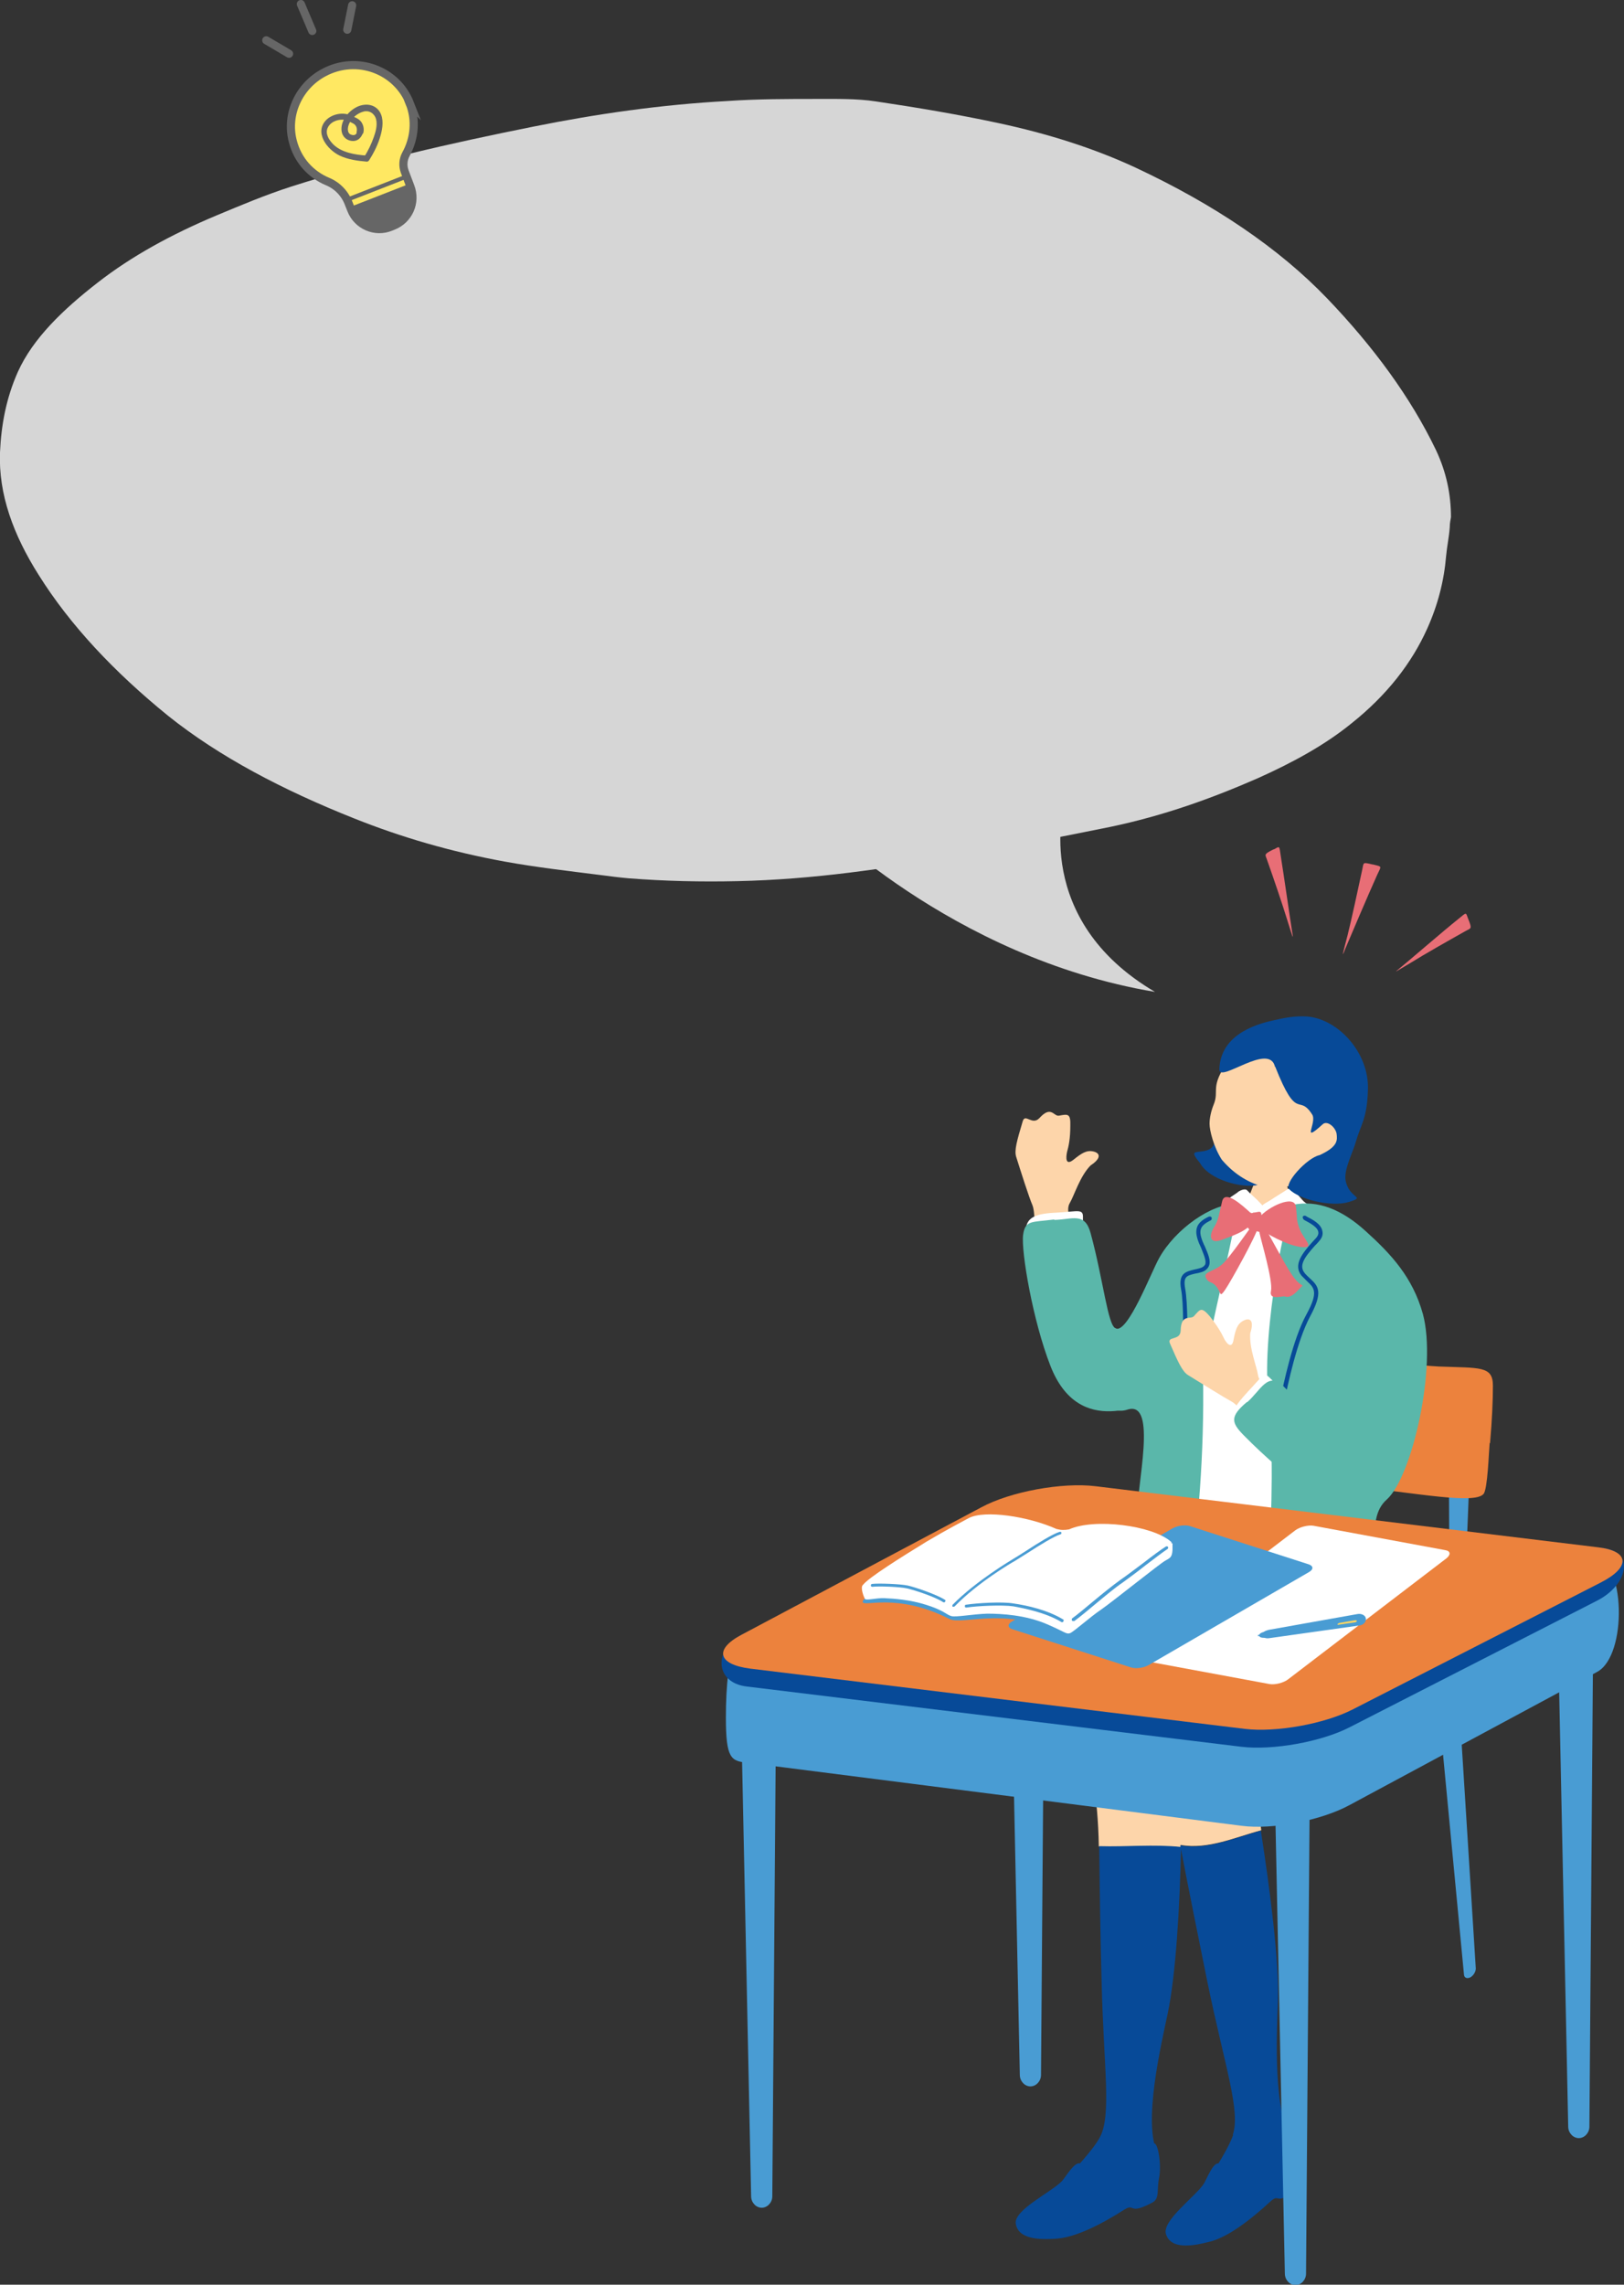 <?xml version="1.0" encoding="UTF-8"?>
<svg id="_レイヤー_2" data-name="レイヤー 2" xmlns="http://www.w3.org/2000/svg" viewBox="0 0 39.89 56.11">
  <rect x="0" y="0" width="39.89" height="56.11" fill="#333333" stroke="none"/>
  <defs>
    <style>
      .cls-1 {
        fill: #074a98;
      }

      .cls-2 {
        fill: #499cd3;
      }

      .cls-3 {
        fill: #fcd662;
      }

      .cls-4 {
        fill: #e86e76;
      }

      .cls-5 {
        fill: #5ab7aa;
      }

      .cls-6 {
        stroke-width: .1px;
      }

      .cls-6, .cls-7 {
        fill: none;
      }

      .cls-6, .cls-7, .cls-8, .cls-9 {
        stroke: #666;
        stroke-miterlimit: 10;
      }

      .cls-10 {
        fill: #fdd5aa;
      }

      .cls-11 {
        fill: #ec823d;
      }

      .cls-12 {
        fill: #fff;
      }

      .cls-13, .cls-9 {
        fill: #666;
      }

      .cls-14 {
        opacity: .8;
      }

      .cls-7 {
        stroke-linecap: round;
      }

      .cls-7, .cls-8 {
        stroke-width: .2px;
      }

      .cls-8 {
        fill: #ffe862;
        fill-rule: evenodd;
      }

      .cls-9 {
        stroke-width: .02px;
      }
    </style>
  </defs>
  <g id="_デザイン" data-name="デザイン">
    <g class="cls-14">
      <path class="cls-12" d="M35.64,12.7c0-.55-.11-1.1-.37-1.65-.62-1.29-1.53-2.53-2.67-3.72-1.19-1.24-2.78-2.31-4.7-3.21-1.03-.48-2.17-.84-3.39-1.1-.98-.21-1.99-.38-3-.53-.46-.07-.96-.06-1.43-.06-.74,0-1.47,0-2.2.05-1.66.09-3.24.32-4.78.63-2.05.41-4.06.87-5.94,1.47-.65.21-1.24.46-1.84.71-1.12.47-2.1,1.01-2.92,1.65-.85.66-1.59,1.37-1.96,2.19C.15,9.78.03,10.44,0,11.11c-.04,1.03.33,2.03.95,3.01.77,1.23,1.85,2.38,3.18,3.46,1.25,1,2.81,1.82,4.57,2.52,1.15.46,2.38.82,3.7,1.06.77.14,1.56.23,2.35.33.23.03.46.06.69.08.89.07,1.78.09,2.67.07,1.88-.04,3.66-.31,5.42-.62,1.26-.22,2.5-.46,3.73-.71,1.34-.28,2.52-.71,3.64-1.2.87-.39,1.65-.82,2.29-1.34.88-.7,1.49-1.49,1.87-2.34.26-.58.41-1.17.46-1.77.02-.23.07-.45.09-.71,0-.11.02-.18.03-.25Z"/>
      <path class="cls-12" d="M26.14,19.77s-.8,2.81,2.23,4.59c-5.03-.84-8.39-4.32-8.39-4.32l6.16-.27Z"/>
    </g>
    <g>
      <g>
        <path class="cls-8" d="M10.07,2.54c-.32-.82-1.3-1.19-2.11-.76-.61.32-.94,1.02-.77,1.68.12.48.45.83.86,1,.24.1.43.3.52.55l.06.15c.15.38.59.57.97.41l.05-.02c.39-.15.58-.58.43-.97l-.14-.37c-.05-.14-.04-.29.03-.42.21-.38.26-.84.09-1.26Z"/>
        <path class="cls-9" d="M10.13,4.98c0,.28-.47.58-.47.58l-.64.05-.41-.52,1.46-.57.07.45Z"/>
        <path class="cls-6" d="M10,4.33l-1.46.57,1.46-.57Z"/>
      </g>
      <line class="cls-7" x1="7.39" y1=".1" x2="7.67" y2=".76"/>
      <line class="cls-7" x1="8.65" y1=".13" x2="8.53" y2=".73"/>
      <line class="cls-7" x1="6.54" y1=".99" x2="7.1" y2="1.32"/>
      <path class="cls-13" d="M8.92,3.28c.03-.1.01-.21-.05-.29s-.16-.11-.24-.15c-.19-.09-.44-.05-.6.09-.33.31,0,.74.31.89.21.1.44.13.67.15.03,0,.05-.02.06-.04.12-.19.22-.39.28-.61.05-.18.08-.4-.02-.57-.13-.21-.39-.22-.59-.11s-.38.34-.35.58c.02.13.11.22.24.24.14.02.23-.06.28-.18.03-.09-.11-.13-.14-.04,0,.03-.03.06-.05.07-.04.02-.1,0-.13-.02-.06-.05-.05-.15-.03-.21.05-.16.21-.3.37-.34.15-.04.28.06.31.2s-.01.29-.06.43c-.06.17-.14.34-.24.49l.06-.04c-.28-.02-.6-.07-.81-.27-.1-.1-.2-.25-.15-.39.06-.16.24-.23.39-.22.08,0,.16.05.24.09.08.04.11.12.09.21s.12.13.14.04Z"/>
    </g>
    <g>
      <g>
        <path class="cls-2" d="M36.25,48.34c0,.08-.05.17-.13.22h0c-.08.04-.15.02-.16-.06l-.61-6.41c-.02-.23.07-.48.21-.55h0c.14-.08.26.06.28.29l.41,6.52Z"/>
        <path class="cls-2" d="M35.91,40.9c0,.06-.07.13-.15.17h0c-.08.04-.15.02-.15-.04l-.02-4.69c0-.17.12-.36.26-.42h0c.14-.06.25.03.25.2l-.19,4.78Z"/>
        <path class="cls-11" d="M36.6,35.44c.05-.58.07-1.04.07-1.41,0-.49-.32-.43-1.33-.47-.87-.04-5.82-.64-5.86-.24-.07.6-.18,1.05-.22,1.48-.03.34-.16,1.3.11,1.32,1.04.08,2.46.23,3.76.37,1.68.18,3.09.46,3.31.2.1-.11.13-1.03.15-1.25Z"/>
        <path class="cls-11" d="M27.16,40.18c-.87.72-1.43,1.16-2.08,1.79-.28.27-1.49.81,1.65,1.22,4.54.6,5.12.94,5.96.55.88-.4,1.71-.91,2.85-1.82,1-.8.74-1.12.34-1.25-.76-.25-2.58-.26-4.33-.59-1.75-.32-3.47-.67-4.38.09Z"/>
      </g>
      <g>
        <path class="cls-4" d="M31.29,20.86c.15-.08.13-.1.17.17.07.43.25,1.69.28,1.86.04.24,0,.09-.12-.29-.11-.36-.33-1.01-.49-1.46-.05-.16-.11-.15.15-.28Z"/>
        <path class="cls-4" d="M36.06,22.56c-.06-.16-.03-.16-.24.01-.34.27-1.3,1.1-1.44,1.21-.19.15-.06.06.28-.14.32-.2.92-.54,1.33-.77.14-.08.18-.04.07-.31Z"/>
        <path class="cls-4" d="M33.72,21.23c.24.06.21.03.11.25-.2.44-.71,1.64-.79,1.83-.1.26-.05.08.06-.34.1-.4.25-1.1.36-1.61.04-.18,0-.19.25-.13Z"/>
      </g>
      <g>
        <path class="cls-10" d="M25.51,31.21c-.12-.63-.06-1.4-.15-1.61-.09-.21-.28-.81-.4-1.19-.05-.16.02-.4.16-.87.06-.21.23.11.41-.08.29-.32.35-.04.48-.06.22-.04.29-.06.28.25,0,.31-.04.5-.08.64-.03.14-.04.35.16.19.2-.16.32-.24.49-.2s.19.17-.07.34c-.26.26-.4.73-.51.92-.11.18.02.43.11.87.09.44-.77,1.43-.89.8Z"/>
        <path class="cls-12" d="M26.33,30.29c-.64-.03-1.14.27-1.13-.09.01-.33.3-.4.77-.42.53-.03.64-.1.63.13,0,.16.02.39-.27.38Z"/>
        <g>
          <path class="cls-10" d="M26.99,45.35c-.02-1.34-.24-1.82-.03-2.53.04-.15,1.39-1.1,1.74-1.14.59-.06.64.53.64.53.03.14-.31,1.73-.34,3.16-.67-.07-1.34,0-2.01-.02Z"/>
          <path class="cls-1" d="M27.06,48.71c-.03-1.09-.05-2.31-.06-3.37.67.02,1.34-.05,2.01.02-.03,1.47-.13,3.16-.33,4.1-.16.76-.62,2.71-.24,3.43.24.86-2.13,1.64-2.8,1.46-.25-.14,1.04-1.25,1.37-1.85.3-.54.1-1.71.05-3.79Z"/>
          <path class="cls-1" d="M28.33,52.67c-.31.41-.64.62-1.05.91-.24.17.04-.27-.27-.3-.31-.03-.34-.11-.49-.15-.13-.03-.33.31-.43.43-.25.27-1.19.71-1.14,1.05.06.38.56.4,1,.37.26-.02.75-.13,1.66-.71.29-.18.08.15.7-.18.18-.1.1-.32.16-.6.07-.34-.04-.97-.15-.83Z"/>
        </g>
        <g>
          <path class="cls-10" d="M28.99,45.31c-.25-1.29-.47-2.29-.46-2.42.1-1.23,2.37-.87,2.37-.87,1.01.56-.14,1.55.08,2.93-.64.17-1.31.48-1.98.36Z"/>
          <path class="cls-1" d="M30.28,52.43c.2-.58-.2-1.7-.62-3.74-.22-1.09-.47-2.32-.67-3.37.67.12,1.34-.19,1.98-.36.23,1.48.45,3.21.42,4.19-.03.78-.13,2.78.37,3.42.39.81-1.81,1.99-2.49,1.93-.27-.1.8-1.42,1.02-2.07Z"/>
          <path class="cls-1" d="M31.62,52.36c-.23.46-.52.72-.87,1.08-.21.21-.01-.27-.32-.25-.31.02-.35-.05-.51-.06-.13,0-.27.36-.35.5-.2.31-1.04.91-.93,1.24.12.37.62.3,1.05.19.26-.06.72-.26,1.51-.99.25-.23.1.13.66-.3.16-.13.05-.34.05-.62,0-.34-.21-.95-.29-.79Z"/>
        </g>
        <path class="cls-5" d="M28.01,38.63c-.51,1.52-.98,1.69-1.89,2.89-.42.55-.86,1.05-.78,1.32.09.34.3.1.94.08.89-.03.64-.13.79-.13.11,0,.12.42.83.44.64.01.93-.18,1.04-.16.12.02-.13.21.66.46.99.31,2.15.3,2.48.15.52-.22,1.31.32,1.57,0,.81-1.01.84-1.08.54-2.57-.25-1.25-.25-1.99-.49-3.37-.11-.62-3.32-.37-4.79-.31-1.11.04-.59.27-.91,1.22Z"/>
        <path class="cls-10" d="M31.52,28.69s-.55.05-.6.05c-.02.09-.24.64-.28.75-.2.55-.61,1.26-.66,1.31.58.5,2.18.68,2.55.21-.1-.05-.86-1.65-.91-1.86-.04-.15-.11-.4-.11-.46Z"/>
        <g>
          <path class="cls-12" d="M29.58,30.1c.04-.16.9-.82,1.01-.67.09.11.37.28.58.18.24-.11.41-.2.5-.24.16-.08,1.02.65,1.19.72.05.02.48,2.38.61,3.71.13,1.29-.45,3.65-.41,4.23.05.81-2.47.49-2.85.47-.38-.02-2.07-.32-1.85-1.65.29-1.8.91-5.06,1.23-6.75Z"/>
          <path class="cls-12" d="M32.05,29.53c-.08-.07-.24-.28-.29-.31-.05-.03-.05-.07-.17.01-.12.08-.26.16-.36.23-.1.07-.29.14-.23.21.1.12.27.32.34.4.04.05.3-.1.47-.21.17-.11.35-.14.25-.32Z"/>
          <path class="cls-12" d="M30.39,29.29c.05-.05.19-.11.24-.06.05.06.25.23.31.3.06.07.1.08.05.13-.12.13-.36.32-.42.27-.09-.09-.21-.19-.27-.26-.06-.08-.12-.13-.12-.2,0-.06.12-.11.21-.18Z"/>
        </g>
        <g>
          <path class="cls-1" d="M29.48,28.57c.23.41,1.03.62,1.42.53.84-.19-.45-1.08-.49-1.44-.03-.26-.25-.21-.55.1-.09.1.11.44-.29.51-.23.04-.35-.02-.09.3Z"/>
          <path class="cls-10" d="M32.4,28.7c-.45.43-1,.55-1.39.44-.39-.11-.73-.34-1-.66-.2-.31-.3-.72-.3-.88,0-.15.04-.32.1-.47.15-.36-.11-.42.37-1.09.14-.2.93-1.1,2.01-.85.95.22,1.17,2.62.22,3.53Z"/>
          <path class="cls-1" d="M31.32,26.21c-.13-.64-1.38.41-1.37.05.03-.8.79-1.09,1.37-1.21.14-.03.49-.12.84-.08.73.09,1.47.89,1.44,1.79-.02.72-.17.84-.3,1.29-.06.23-.29.66-.25.93.08.47.53.4.08.54-.43.13-1.21-.06-1.46-.31-.15-.14.44-.78.74-.84.46-.21.44-.37.42-.53-.03-.16-.23-.33-.34-.23-.55.5-.13-.04-.26-.24-.34-.53-.36.21-.91-1.18Z"/>
        </g>
        <g>
          <g>
            <path class="cls-5" d="M27.69,34.62c-1,.33-1.74-2.5-.28-1.99.3.1.86-1.37,1.06-1.73.4-.72,1.3-1.35,1.9-1.33.14,0-.75,3.46-.82,4.19.07,3.97-.65,7.12-.86,7.63-.35.49-1.08.28-1.68,0-.3-.14-.13-.91.11-1.66.23-.74.82-2.11.81-2.46-.02-.76.52-2.9-.24-2.65Z"/>
            <path class="cls-5" d="M31.75,29.59c.62-.13,1.22.12,1.8.65.62.56,1.15,1.13,1.4,2.03.35,1.29-.26,4-.89,4.56-.55.48-.18,1.63.05,2.3.24.7.38,1.57.46,1.89.15.62-2.97,1.71-3.52.59-.08-1.61.37-4.68.1-7.36-.16-1.57.46-4.62.61-4.65Z"/>
            <path class="cls-1" d="M31.44,34.7s0,0-.01,0c-.03,0-.04-.03-.04-.06,0-.04.02-.11.04-.2.1-.46.32-1.54.66-2.16.3-.55.19-.65.02-.81-.04-.04-.09-.09-.14-.14-.22-.27.04-.57.25-.81.04-.04.07-.08.11-.12.05-.06.06-.11.05-.15-.02-.12-.22-.22-.33-.28l-.03-.02s-.03-.04-.02-.07c.01-.02.04-.03.07-.02l.03.02c.14.07.35.18.38.35.02.08,0,.16-.07.24-.03.04-.07.08-.11.12-.25.28-.41.49-.25.68.04.05.09.09.13.13.21.19.32.34,0,.93-.32.6-.55,1.67-.64,2.13-.02.09-.03.16-.04.2,0,.02-.03.04-.05.04Z"/>
            <path class="cls-1" d="M29.11,33.55s-.05-.02-.05-.05c0-.04,0-.11,0-.2,0-.42.02-1.29-.05-1.64-.07-.39.12-.43.32-.48.05-.01.1-.02.16-.04.06-.02.09-.05.11-.08.04-.09-.03-.24-.1-.42-.02-.04-.03-.07-.05-.11-.15-.37-.03-.52.24-.65.03-.01.06,0,.07.02.01.03,0,.06-.02.07-.24.12-.32.22-.2.52.02.04.03.08.05.11.09.21.16.37.1.5-.03.06-.08.11-.17.14-.06.02-.11.03-.17.04-.2.05-.29.07-.24.36.07.36.06,1.24.05,1.66,0,.09,0,.16,0,.2,0,.03-.02.05-.05.05Z"/>
          </g>
          <path class="cls-1" d="M32.07,42.15c-.61,0-1.05-.31-1.08-.62-.03-.3.01-1.16.02-1.42,0-.03.03-.05.05-.04.03,0,.05.02.04.05-.01.26-.05,1.12-.02,1.41.02.23.39.55,1.03.53.62-.02.85-.09,1.1-.18l.03.09c-.26.09-.5.17-1.13.18-.02,0-.03,0-.05,0Z"/>
          <path class="cls-1" d="M28.06,41.74c-.19,0-.36-.05-.47-.09-.03,0-.05-.02-.07-.02-.03,0-.04-.03-.03-.06,0-.03.03-.04.06-.03.02,0,.04.01.07.02.11.03.28.09.48.08.22,0,.5-.14.58-.35.09-.23.19-.71.24-.98,0-.03.03-.04.05-.04.03,0,.04.03.04.05-.05.27-.16.76-.25,1-.1.25-.42.4-.67.41-.01,0-.03,0-.04,0Z"/>
        </g>
        <path class="cls-5" d="M25.9,29.96c.44-.01.75-.2.89.33.31,1.14.42,2.26.61,2.33.37.13,1.4,1.67,1.04,1.74-.28.06-1.93,1.01-2.64-.82-.43-1.1-.72-2.8-.67-3.21.05-.37.21-.31.76-.38Z"/>
        <path class="cls-10" d="M31.4,35.56c-.5-.4-.94-1.03-1.15-1.14-.2-.11-.73-.44-1.07-.65-.14-.09-.24-.31-.44-.77-.09-.2.25-.06.26-.32.01-.43.25-.26.33-.36.15-.17.18-.23.38,0,.19.24.29.41.35.54.06.13.2.29.24.04.05-.25.09-.39.25-.47.16-.08.26.01.16.31-.03.37.16.82.19,1.03.03.21.29.32.65.6.35.28.33,1.59-.16,1.19Z"/>
        <g>
          <path class="cls-4" d="M30.71,29.78c-.22-.2-.62-.56-.69-.28-.07.28-.09.48-.2.64-.11.17-.14.43.19.31.33-.12.55-.21.68-.34s.17-.2.03-.33Z"/>
          <path class="cls-4" d="M30.93,29.9c.21-.26.86-.57.9-.27.04.3,0,.32.1.57.1.24.36.44.08.43s-.76-.24-.99-.41c-.13-.09-.13-.27-.09-.31Z"/>
          <path class="cls-4" d="M30.8,30.04c-.08.09-.58.83-.78,1.01-.2.18-.47.18-.4.33.07.15.14.07.26.22s.07.28.21.08.78-1.36.81-1.54c.03-.19.01-.24-.11-.09Z"/>
          <path class="cls-4" d="M31.01,30.06c.12.15.58,1.08.79,1.34.21.26.26.09.09.28-.17.19-.27.18-.33.16-.06-.02-.4.11-.34-.14.05-.25-.25-1.25-.28-1.41s-.14-.5.08-.22Z"/>
          <path class="cls-4" d="M30.78,29.78c.1,0,.19-.06.2.03.01.09.06.15.03.25-.02.1.06.23-.09.19-.16-.04-.31-.02-.27-.2.04-.18.05-.27.12-.26Z"/>
        </g>
        <path class="cls-12" d="M31.2,34.21c-.48.43-.65.94-.85.74-.19-.18-.02-.42.29-.76.36-.38.4-.5.53-.37.09.09.25.19.03.39Z"/>
        <path class="cls-5" d="M30.63,34.44c.33-.28.51-.78.9-.39.63.63.98,1.05,1.19,1.21.54.41,1.7-1.26,1.95-.99.3.32-1.16,3.56-2.18,2.7-.9-.76-1.39-1.16-1.95-1.73-.29-.3-.34-.45.09-.81Z"/>
      </g>
      <g>
        <g>
          <path class="cls-2" d="M18.45,53.94c0,.15.12.28.26.28h0c.14,0,.26-.13.26-.28l.1-12.98c0-.46-.2-.84-.45-.84h0c-.25,0-.45.39-.44.85l.27,12.98Z"/>
          <path class="cls-2" d="M25.05,50.96c0,.15.12.28.26.28h0c.14,0,.26-.13.26-.28l.1-12.98c0-.46-.2-.84-.45-.84h0c-.25,0-.45.39-.44.85l.27,12.98Z"/>
          <path class="cls-2" d="M31.56,55.84c0,.15.12.28.26.28h0c.14,0,.26-.13.26-.28l.1-12.98c0-.46-.2-.84-.45-.84h0c-.25,0-.45.39-.44.85l.27,12.98Z"/>
          <path class="cls-2" d="M38.52,52.23c0,.15.12.28.26.28h0c.14,0,.26-.13.26-.28l.1-12.98c0-.46-.2-.84-.45-.84h0c-.25,0-.45.39-.44.85l.27,12.98Z"/>
          <path class="cls-2" d="M39.14,38.18l-12.32.39c-.82-.1-2.09.14-2.81.55l-5.94,1.45c-.17.12-.24.81-.24,1.62,0,1,.13,1.06.52,1.1l12.15,1.55c.76.1,1.95-.13,2.65-.51l6.08-3.27c.75-.4.7-2.77-.09-2.87Z"/>
          <path class="cls-1" d="M39.38,38.02l-12.56-1.08c-.82-.1-2.09.13-2.81.52l-5.8,2.69c-.68.36-.66,1.18.14,1.27l12.15,1.48c.76.09,1.95-.12,2.65-.48l6.08-3.11c.75-.38.94-1.2.15-1.29Z"/>
          <path class="cls-11" d="M39.25,38l-12.34-1.5c-.82-.1-2.09.13-2.81.52l-5.89,3.13c-.68.36-.57.73.22.83l12.15,1.48c.76.09,1.95-.12,2.65-.48l6.08-3.11c.75-.38.72-.78-.06-.87Z"/>
        </g>
        <path class="cls-12" d="M31.19,41.36c.13.02.33-.03.44-.11l3.9-2.98c.11-.09.1-.18-.03-.2l-3.24-.6c-.13-.02-.33.03-.44.11l-3.9,2.98c-.11.09-.1.18.03.2l3.24.6Z"/>
        <path class="cls-2" d="M27.78,40.95c.12.04.31.01.42-.05l3.95-2.29c.12-.07.11-.15,0-.19l-2.92-.94c-.12-.04-.31-.01-.42.05l-3.95,2.29c-.12.07-.11.15,0,.19l2.92.94Z"/>
        <g>
          <path class="cls-2" d="M28.76,38.23c-.51-.31-1.65-.45-2.14-.49-.43-.07-1.4-.32-1.53-.37-.41-.15-.6-.19-1.28.28-.12.08-.57.3-1.04.58-.69.42-1.59.98-1.58,1.11.01.14.83-.24,2.13.42.34.17,1.52-.37,2.89.47.13.08.41-.21.55-.33.64-.51,1.57-1.16,1.57-1.16.38-.3.58-.43.44-.51Z"/>
          <path class="cls-12" d="M28.78,37.91s0-.04-.02-.05c-.46-.4-1.88-.58-2.5-.3-.11.02-.2.02-.31-.01-.69-.31-1.76-.47-2.15-.27-.13.07-.57.3-1.04.58-.62.38-1.42.88-1.56,1.06,0,0,0,0,0,0-.08.06.02.3.04.34.02.06.27-.02.49-.01.24.01.63.04,1.01.16.45.14.51.25.63.28.12.03.53-.05.88-.06.35,0,.94.03,1.47.26.44.19.47.25.56.22.09-.03.47-.38.78-.59.3-.21,1.43-1.12,1.56-1.19.12-.07.17-.08.18-.27,0-.06,0-.12,0-.16Z"/>
          <path class="cls-2" d="M23.42,39.46s-.02,0-.02,0c-.01-.01-.01-.04,0-.05.58-.59,1.45-1.1,1.48-1.12.08-.05.2-.12.32-.2.29-.19.66-.42.83-.47.02,0,.04,0,.04.02,0,.02,0,.04-.02.04-.16.05-.52.27-.81.46-.13.08-.24.15-.32.2-.04.02-.9.52-1.47,1.11,0,0-.02.01-.02.01Z"/>
          <path class="cls-2" d="M23.19,39.35s-.01,0-.02,0c-.19-.13-.71-.3-.89-.34-.17-.04-.71-.06-.85-.04-.02,0-.04-.01-.04-.03,0-.02.01-.04.03-.04.15-.02.7,0,.88.04.18.04.71.22.91.35.02.01.02.03,0,.05,0,0-.02.02-.03.02Z"/>
          <path class="cls-2" d="M26.1,39.84s-.01,0-.02,0c-.4-.24-.92-.34-1.19-.39-.28-.04-.89-.01-1.15.03-.02,0-.04,0-.04-.03,0-.02,0-.04.03-.04.26-.04.89-.08,1.17-.03.34.05.83.16,1.21.39.02,0,.02.03.01.05,0,.01-.02.02-.03.02Z"/>
          <path class="cls-2" d="M26.36,39.81s-.02,0-.03-.01c-.01-.02,0-.04,0-.05.15-.11.34-.27.52-.42.24-.2.49-.4.67-.53.16-.11.37-.27.57-.42.22-.17.42-.32.55-.4.02-.01.04,0,.05.01.01.02,0,.04-.01.05-.12.08-.33.24-.54.4-.2.16-.42.32-.57.43-.18.12-.43.33-.66.52-.18.15-.37.31-.52.42,0,0-.01,0-.02,0Z"/>
        </g>
        <g>
          <rect class="cls-2" x="30.93" y="40.13" width=".03" height=".08" transform="translate(-3.13 77.72) rotate(-100.18)"/>
          <path class="cls-2" d="M31.05,40.08c-.07.01-.13.05-.12.09,0,.04.07.06.14.05.07-.01.13-.05.12-.09s-.07-.06-.14-.05Z"/>
          <path class="cls-2" d="M31.16,40.03c-.1.02-.18.08-.17.13s.1.09.2.07l2.2-.31c.1-.01.17-.09.16-.17-.01-.08-.11-.13-.21-.11l-2.19.39Z"/>
          <path class="cls-3" d="M32.88,39.87s-.03.01-.03.02c0,.01.02.02.04.01l.41-.06s.03-.02.03-.03c0-.01-.02-.02-.04-.02l-.41.07Z"/>
        </g>
      </g>
    </g>
  </g>
</svg>